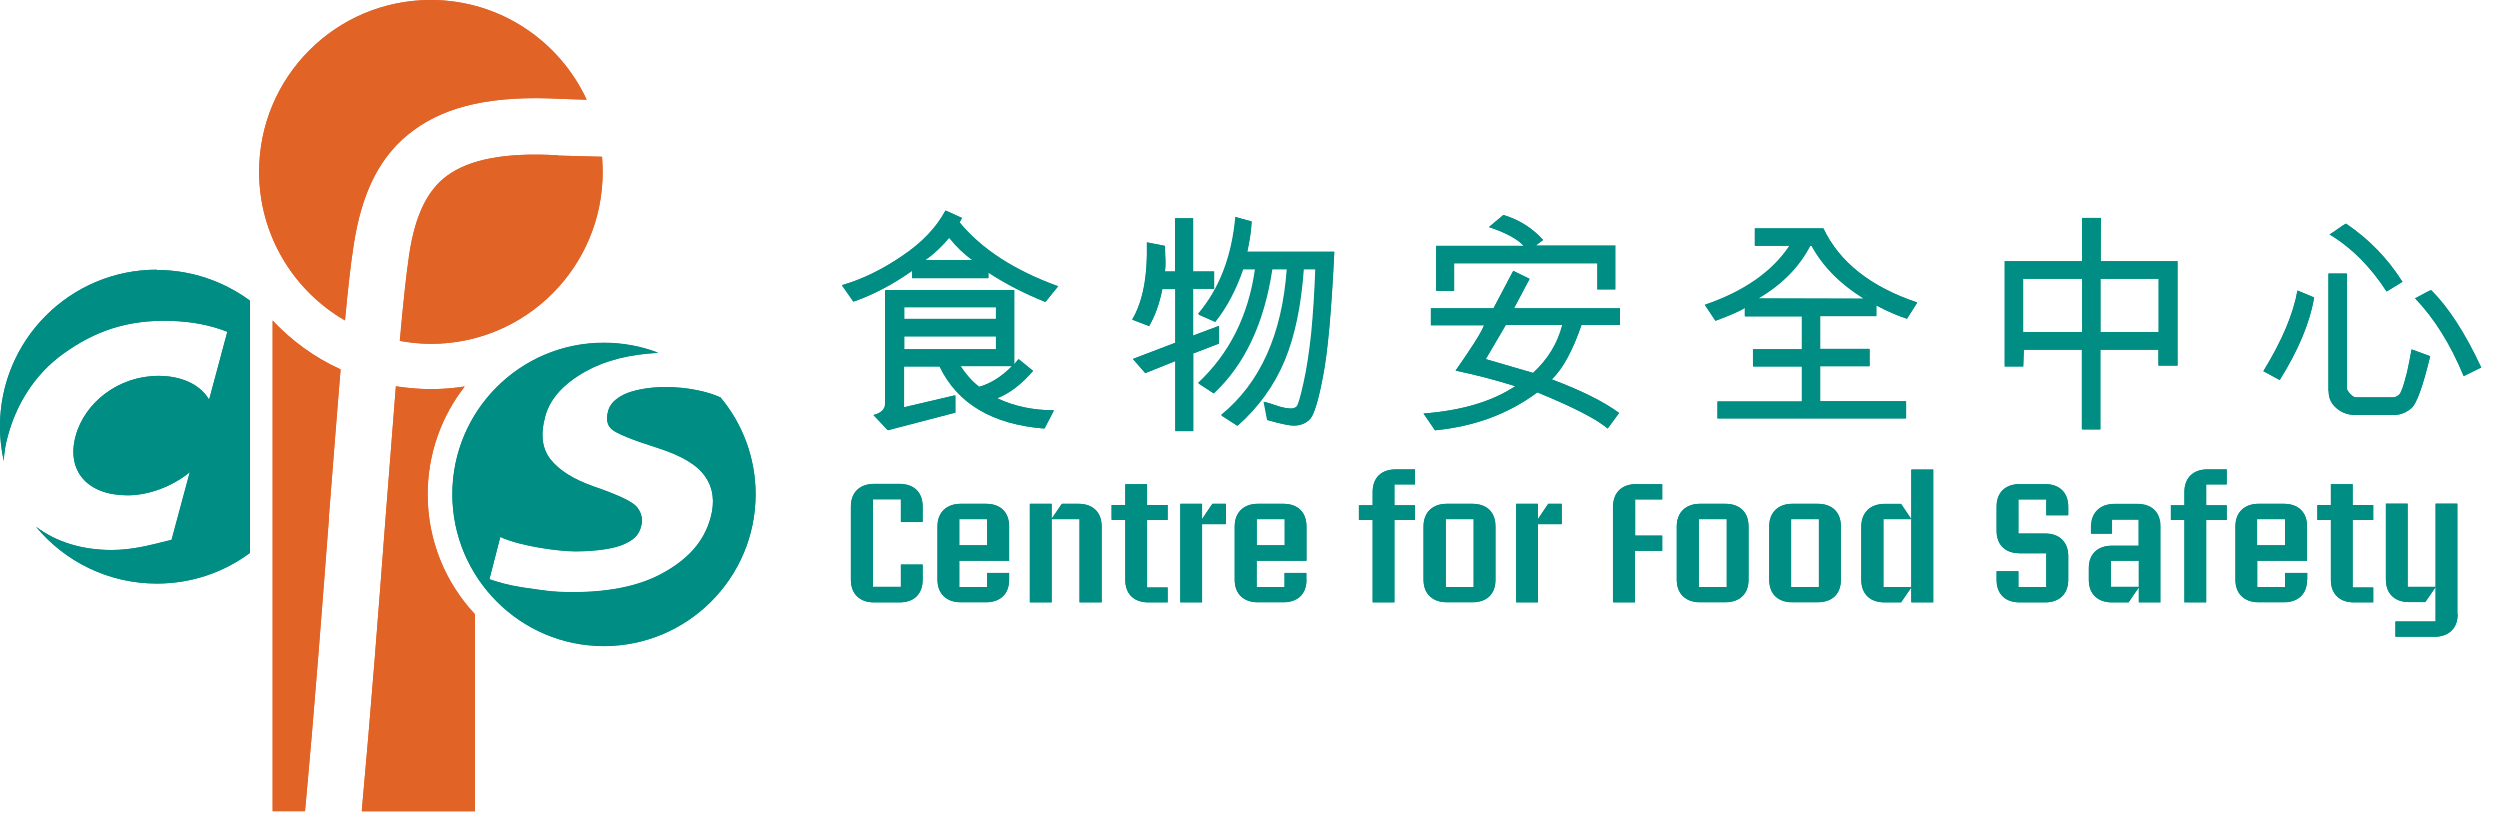 <svg viewBox="0 0 85 28" fill="none" xmlns="http://www.w3.org/2000/svg">
<g clip-path="url(#clip0_1436_67)">
<path d="M11.18 17.59C11.33 15.72 11.46 14.02 11.58 12.56C10.7 12.16 9.92 11.59 9.27 10.9V27.58H10.37C10.69 24.14 10.95 20.68 11.18 17.58" fill="#E26326"></path>
<path d="M11.73 10.89C11.82 9.85 11.92 9 12.02 8.36C12.3 6.5 12.94 5.25 14.06 4.43C15.21 3.58 16.8 3.24 19.05 3.36L19.95 3.39C19.02 1.39 17 0 14.65 0C11.42 0 8.81 2.61 8.81 5.84C8.81 7.99 9.98 9.88 11.72 10.89" fill="#E26326"></path>
<path d="M18.96 5.28H18.95C17.19 5.18 15.96 5.41 15.19 5.98C14.52 6.48 14.11 7.33 13.91 8.65C13.81 9.34 13.7 10.35 13.59 11.59C13.93 11.65 14.29 11.69 14.65 11.69C17.87 11.69 20.49 9.08 20.49 5.85C20.49 5.68 20.48 5.5 20.47 5.33L18.97 5.29L18.96 5.28Z" fill="#E26326"></path>
<path d="M14.54 16.81C14.54 15.43 15.01 14.15 15.8 13.14C15.43 13.2 15.04 13.23 14.65 13.23C14.26 13.23 13.84 13.2 13.46 13.14C13.35 14.52 13.23 16.08 13.1 17.74C12.87 20.79 12.61 24.18 12.3 27.59H16.15V20.9C15.15 19.83 14.54 18.4 14.54 16.82" fill="#E26326"></path>
<path d="M24.49 13.51C24.25 13.4 24.01 13.33 23.72 13.27C23.37 13.2 23.04 13.16 22.62 13.16C22.03 13.16 21.52 13.27 21.22 13.41C20.92 13.56 20.74 13.74 20.68 13.97C20.6 14.25 20.64 14.46 20.8 14.6C20.96 14.74 21.47 14.95 22.35 15.23C23.17 15.49 23.71 15.81 23.98 16.21C24.25 16.6 24.31 17.07 24.16 17.61C23.93 18.44 23.39 19 22.61 19.45C22.11 19.74 21.18 20.14 19.47 20.14C18.76 20.14 18.42 20.07 17.78 19.98C17.31 19.91 16.93 19.8 16.64 19.7L17.01 18.26C17.73 18.59 19.05 18.75 19.56 18.75C20.28 18.75 20.92 18.65 21.23 18.5C21.54 18.35 21.73 18.21 21.81 17.85C21.86 17.64 21.8 17.42 21.65 17.24C21.5 17.06 21.01 16.83 20.17 16.54C19.51 16.3 19.03 16.01 18.73 15.64C18.43 15.27 18.37 14.78 18.54 14.15C18.71 13.55 19.17 13.04 19.93 12.62C20.6 12.25 21.41 12.05 22.38 12C21.81 11.78 21.19 11.66 20.53 11.66C17.68 11.66 15.38 13.97 15.38 16.81C15.38 19.65 17.69 21.97 20.53 21.97C23.37 21.97 25.69 19.66 25.69 16.81C25.69 15.56 25.24 14.4 24.49 13.51Z" fill="#008D83"></path>
<path d="M5.33 9.17C2.38 9.17 0 11.56 0 14.5C0 14.91 0.04 15.3 0.13 15.68C0.14 15.4 0.18 15.11 0.27 14.81C0.54 13.8 1.15 12.74 2.16 12.02C3.2 11.27 4.33 10.86 5.81 10.91C6.52 10.93 7.14 11.05 7.73 11.28L7.11 13.59C6.8 13.06 6.15 12.78 5.39 12.78C4.04 12.78 2.88 13.68 2.57 14.83C2.26 16 2.96 16.84 4.34 16.84C5.06 16.84 5.87 16.54 6.46 16.05L5.84 18.36C5.05 18.56 4.48 18.7 3.79 18.7C2.79 18.7 1.9 18.42 1.23 17.91C2.21 19.09 3.69 19.84 5.34 19.84C6.52 19.84 7.61 19.46 8.5 18.8V10.22C7.61 9.57 6.52 9.18 5.34 9.18" fill="#008D83"></path>
<path d="M31.37 19.71C31.37 20.22 31.05 20.48 30.59 20.48H29.71C29.26 20.48 28.93 20.22 28.93 19.71V17.22C28.93 16.71 29.26 16.45 29.71 16.45H30.59C31.05 16.45 31.37 16.71 31.37 17.22V17.74H30.63V16.97H29.68V19.95H30.63V19.19H31.37V19.71Z" fill="#008D83"></path>
<path d="M34.31 19.71C34.31 20.22 33.98 20.48 33.53 20.48H32.66C32.21 20.48 31.88 20.22 31.88 19.71V17.9C31.88 17.4 32.21 17.13 32.66 17.13H33.53C33.99 17.13 34.31 17.39 34.31 17.9V19.06H32.61V19.96H33.56V19.48H34.31V19.72V19.71ZM33.56 17.65H32.61V18.54H33.56V17.65Z" fill="#008D83"></path>
<path d="M37.45 20.48H36.7V17.65H35.75V20.48H35.01V17.13H35.75V17.64L36.1 17.13H36.67C37.12 17.13 37.45 17.39 37.45 17.9V20.48Z" fill="#008D83"></path>
<path d="M39.7 20.48H39.04C38.58 20.48 38.26 20.22 38.26 19.71V17.67H37.79V17.17H38.26V16.46H39V17.17H39.7V17.67H39V19.97H39.7V20.47V20.48Z" fill="#008D83"></path>
<path d="M41.68 17.82H40.87V20.48H40.13V17.13H40.87V17.65L41.22 17.13H41.68V17.82Z" fill="#008D83"></path>
<path d="M44.42 19.71C44.42 20.22 44.1 20.48 43.64 20.48H42.76C42.31 20.48 41.98 20.22 41.98 19.71V17.9C41.98 17.4 42.31 17.13 42.76 17.13H43.64C44.1 17.13 44.42 17.39 44.42 17.9V19.06H42.73V19.96H43.68V19.48H44.42V19.72V19.71ZM43.68 17.65H42.73V18.54H43.68V17.65Z" fill="#008D83"></path>
<path d="M48.11 17.68H47.41V20.48H46.67V17.68H46.21V17.18H46.67V16.73C46.67 16.22 46.99 15.96 47.45 15.96H48.11V16.47H47.41V17.18H48.11V17.68Z" fill="#008D83"></path>
<path d="M50.85 19.71C50.85 20.22 50.53 20.48 50.07 20.48H49.19C48.74 20.48 48.4 20.22 48.4 19.71V17.9C48.4 17.4 48.73 17.13 49.19 17.13H50.07C50.53 17.13 50.85 17.39 50.85 17.9V19.71ZM50.11 17.65H49.16V19.96H50.11V17.65Z" fill="#008D83"></path>
<path d="M53.1 17.82H52.29V20.48H51.55V17.13H52.29V17.65L52.64 17.13H53.1V17.82Z" fill="#008D83"></path>
<path d="M56.51 18.73H55.59V20.48H54.84V17.23C54.84 16.72 55.17 16.46 55.62 16.46H56.51V16.98H55.59V18.21H56.51V18.73Z" fill="#008D83"></path>
<path d="M59.45 19.71C59.45 20.22 59.12 20.48 58.66 20.48H57.79C57.34 20.48 57.01 20.22 57.01 19.71V17.9C57.01 17.4 57.34 17.13 57.79 17.13H58.66C59.12 17.13 59.45 17.39 59.45 17.9V19.71ZM58.71 17.65H57.76V19.96H58.71V17.65Z" fill="#008D83"></path>
<path d="M62.59 19.71C62.59 20.22 62.26 20.48 61.8 20.48H60.93C60.47 20.48 60.15 20.22 60.15 19.71V17.9C60.15 17.4 60.48 17.13 60.93 17.13H61.8C62.26 17.13 62.59 17.39 62.59 17.9V19.71ZM61.84 17.65H60.89V19.96H61.84V17.65Z" fill="#008D83"></path>
<path d="M65.73 20.48H64.99V19.97L64.64 20.48H64.07C63.62 20.48 63.29 20.22 63.29 19.71V17.9C63.29 17.4 63.62 17.13 64.07 17.13H64.64L64.99 17.65V15.96H65.73V20.48ZM64.99 17.65H64.04V19.96H64.99V17.65Z" fill="#008D83"></path>
<path d="M70.32 19.71C70.32 20.22 69.99 20.48 69.54 20.48H68.67C68.21 20.48 67.89 20.22 67.89 19.71V19.42H68.63V19.96H69.58V18.81H68.67C68.21 18.81 67.89 18.55 67.89 18.04V17.23C67.89 16.72 68.22 16.46 68.67 16.46H69.54C69.99 16.46 70.32 16.72 70.32 17.23V17.52H69.58V16.98H68.63V18.14H69.54C69.99 18.14 70.32 18.4 70.32 18.91V19.72V19.71Z" fill="#008D83"></path>
<path d="M73.46 20.48H72.72V19.97L72.37 20.48H71.8C71.35 20.48 71.02 20.22 71.02 19.71V19.31C71.02 18.81 71.35 18.55 71.81 18.55H72.72V17.66H71.81V18.14H71.11V17.9C71.11 17.4 71.44 17.13 71.89 17.13H72.68C73.14 17.13 73.46 17.39 73.46 17.9V20.48ZM72.72 19.06H71.77V19.95H72.72V19.06Z" fill="#008D83"></path>
<path d="M75.71 17.68H75.01V20.48H74.27V17.68H73.81V17.18H74.27V16.73C74.27 16.22 74.59 15.96 75.05 15.96H75.71V16.47H75.01V17.18H75.71V17.68Z" fill="#008D83"></path>
<path d="M78.44 19.71C78.44 20.22 78.11 20.48 77.66 20.48H76.79C76.34 20.48 76.01 20.22 76.01 19.71V17.9C76.01 17.4 76.34 17.13 76.79 17.13H77.66C78.12 17.13 78.44 17.39 78.44 17.9V19.06H76.75V19.96H77.7V19.48H78.45V19.72L78.44 19.71ZM77.69 17.65H76.74V18.54H77.69V17.65Z" fill="#008D83"></path>
<path d="M80.69 20.48H80.03C79.57 20.48 79.25 20.22 79.25 19.71V17.67H78.79V17.17H79.25V16.46H79.99V17.17H80.69V17.67H79.99V19.97H80.69V20.47V20.48Z" fill="#008D83"></path>
<path d="M83.56 20.88C83.56 21.39 83.23 21.65 82.77 21.65H81.44V21.13H82.81V19.96L82.46 20.47H81.9C81.45 20.47 81.12 20.21 81.12 19.7V17.12H81.86V19.95H82.81V17.12H83.55V20.87L83.56 20.88Z" fill="#008D83"></path>
<path d="M32.16 7.16L32.71 7.41L32.63 7.56C33.38 8.47 34.49 9.19 35.98 9.73L35.55 10.26C34.83 9.97 34.19 9.64 33.61 9.26V9.45H31.02V9.2C30.37 9.66 29.71 10.01 29.03 10.25L28.64 9.69C29.3 9.5 29.99 9.17 30.68 8.7C31.38 8.23 31.87 7.71 32.16 7.15M30.13 9.86H34.49V12.39C34.49 12.39 34.58 12.29 34.64 12.21L35.13 12.61C34.75 13.05 34.35 13.37 33.91 13.54C34.48 13.81 35.12 13.95 35.84 13.95L35.52 14.57C33.76 14.43 32.58 13.73 31.96 12.46H30.74V13.85L32.49 13.44V14.03L30.2 14.63L29.72 14.11C29.99 14.04 30.12 13.91 30.12 13.71V9.86H30.13ZM30.75 10.84H33.88V10.44H30.75V10.84ZM30.75 11.87H33.88V11.43H30.75V11.87ZM31.48 8.84H33.08C32.79 8.63 32.53 8.37 32.29 8.07C32.04 8.37 31.77 8.63 31.48 8.83M34.43 12.44H32.66C32.85 12.73 33.06 12.97 33.3 13.15C33.69 13.04 34.07 12.8 34.43 12.44Z" fill="#008D83"></path>
<path d="M40.57 12.02V14.66H39.96V12.28L38.94 12.69L38.52 12.21L39.96 11.66V9.83H39.52C39.42 10.31 39.28 10.73 39.07 11.09L38.49 10.87C38.85 10.27 39.02 9.4 38.99 8.24L39.6 8.36L39.62 8.89C39.62 9 39.62 9.11 39.6 9.23H39.95V7.42H40.56V9.23H41.28V9.82H40.56V11.41L41.44 11.08V11.68L40.56 12.02H40.57ZM42.01 7.38L42.55 7.53C42.54 7.85 42.48 8.2 42.4 8.56H45.36C45.27 10.55 45.14 11.95 44.98 12.77C44.83 13.58 44.68 14.07 44.55 14.23C44.41 14.39 44.22 14.47 43.97 14.47C43.84 14.47 43.54 14.41 43.08 14.28L42.96 13.66C43.04 13.68 43.19 13.72 43.39 13.79C43.59 13.86 43.76 13.89 43.9 13.89C43.97 13.89 44.03 13.86 44.08 13.82C44.13 13.78 44.21 13.51 44.32 13.01C44.43 12.53 44.51 11.96 44.58 11.33C44.64 10.7 44.69 9.97 44.72 9.14H44.31C44.23 10.37 44.01 11.4 43.66 12.25C43.31 13.09 42.78 13.83 42.06 14.47L41.51 14.11C42.84 13.03 43.59 11.38 43.75 9.14H43.24C42.96 10.98 42.3 12.39 41.25 13.36L40.73 13.02C41.8 12.02 42.45 10.72 42.67 9.14H42.25C42.01 9.84 41.7 10.43 41.3 10.93L40.73 10.67C41.46 9.81 41.88 8.71 42 7.37" fill="#008D83"></path>
<path d="M55.07 11.05H53.77C53.47 11.93 53.13 12.54 52.76 12.9C53.75 13.27 54.52 13.65 55.05 14.04L54.66 14.57C54.29 14.25 53.49 13.84 52.27 13.34C51.29 14.07 50.13 14.5 48.79 14.63L48.4 14.06C49.7 13.96 50.74 13.65 51.52 13.13C50.84 12.91 50.16 12.74 49.49 12.6C50.01 11.86 50.34 11.35 50.46 11.06H48.65V10.48H50.78L51.45 9.21L52 9.48L51.47 10.48H55.07V11.06V11.05ZM54.92 8.36V9.84H54.31V8.95H49.44V9.89H48.83V8.36H51.81C51.59 8.12 51.2 7.91 50.63 7.72L51.12 7.31C51.66 7.47 52.11 7.76 52.47 8.16L52.24 8.33V8.35H54.94L54.92 8.36ZM53.13 11.05H51.2L50.52 12.21L52.13 12.68C52.64 12.21 52.97 11.67 53.13 11.06" fill="#008D83"></path>
<path d="M58.4 13.65H61.27V12.46H59.61V11.88H61.27V10.76H59.33V10.47C59.18 10.57 58.84 10.72 58.33 10.91L57.97 10.37C59.3 9.92 60.26 9.25 60.86 8.36H59.67V7.77H62C62.55 8.92 63.61 9.76 65.19 10.29L64.84 10.84C64.59 10.76 64.24 10.62 63.8 10.39V10.75H61.89V11.87H63.57V12.45H61.89V13.64H64.81V14.22H58.4V13.64V13.65ZM63.38 10.16V10.14C62.58 9.66 61.99 9.06 61.61 8.36H61.55C61.19 9.06 60.61 9.66 59.8 10.14V10.16H63.38Z" fill="#008D83"></path>
<path d="M68.81 11.89L68.79 12.46H68.16V8.88H70.79V7.41H71.43V8.88H74.04V12.43H73.4V11.89H71.42V14.6H70.8V11.89H68.81ZM68.79 11.29H70.8V9.48H68.79V11.29ZM71.42 11.29H73.4V9.48H71.42V11.29Z" fill="#008D83"></path>
<path d="M78.12 9.88L78.68 10.11C78.53 10.98 78.14 11.91 77.51 12.92L76.96 12.62C77.6 11.58 77.98 10.66 78.12 9.88ZM79.18 13.3V9.3H79.8V13.23C79.8 13.23 79.84 13.32 79.92 13.4C80 13.48 80.06 13.51 80.11 13.51H81.37C81.37 13.51 81.44 13.51 81.49 13.48C81.53 13.46 81.57 13.43 81.6 13.4C81.63 13.37 81.66 13.29 81.7 13.17C81.75 13.05 81.79 12.87 81.85 12.64C81.9 12.41 81.95 12.16 82 11.88L82.63 12.11C82.38 13.14 82.17 13.73 81.99 13.88C81.81 14.03 81.61 14.11 81.39 14.11H80.1C79.84 14.11 79.62 14.03 79.45 13.88C79.27 13.73 79.18 13.54 79.18 13.3ZM81.69 9.58L81.15 9.91C80.6 9.07 79.96 8.42 79.21 7.97C79.28 7.93 79.38 7.86 79.49 7.78C79.61 7.7 79.7 7.64 79.77 7.61C80.55 8.14 81.19 8.8 81.69 9.59M84.36 12.5L83.77 12.79C83.33 11.7 82.77 10.82 82.12 10.15C82.47 9.96 82.65 9.87 82.67 9.87C83.25 10.45 83.82 11.32 84.37 12.5" fill="#008D83"></path>
<path d="M11.18 17.59C11.33 15.72 11.45 14.02 11.58 12.56C10.7 12.16 9.92 11.59 9.27 10.9V27.58H10.37C10.69 24.13 10.95 20.68 11.19 17.59" fill="#E26326"></path>
<path d="M11.73 10.89C11.83 9.85 11.92 9 12.02 8.36C12.3 6.5 12.94 5.25 14.06 4.43C15.21 3.58 16.79 3.24 19.04 3.36L19.94 3.39C19.02 1.39 16.99 0 14.64 0C11.42 0 8.81 2.62 8.81 5.84C8.81 8 9.98 9.88 11.72 10.89" fill="#E26326"></path>
<path d="M18.96 5.28C17.2 5.18 15.97 5.41 15.2 5.98C14.52 6.48 14.12 7.33 13.92 8.65C13.81 9.34 13.71 10.36 13.6 11.59C13.94 11.65 14.3 11.69 14.65 11.69C17.88 11.69 20.49 9.08 20.49 5.85C20.49 5.68 20.48 5.5 20.47 5.33L18.97 5.29L18.96 5.28Z" fill="#E26326"></path>
<path d="M14.54 16.81C14.54 15.43 15.01 14.15 15.8 13.14C15.43 13.2 15.04 13.23 14.65 13.23C14.26 13.23 13.85 13.19 13.46 13.13C13.35 14.51 13.23 16.07 13.1 17.73C12.87 20.78 12.61 24.18 12.3 27.57H16.15V20.88C15.15 19.81 14.54 18.38 14.54 16.8" fill="#E26326"></path>
<path d="M24.49 13.51C24.25 13.4 24.01 13.33 23.72 13.27C23.37 13.2 23.04 13.16 22.62 13.16C22.03 13.16 21.52 13.27 21.22 13.41C20.92 13.56 20.74 13.74 20.68 13.96C20.6 14.24 20.64 14.45 20.8 14.59C20.96 14.73 21.47 14.94 22.35 15.22C23.17 15.48 23.71 15.8 23.98 16.2C24.25 16.59 24.31 17.06 24.16 17.6C23.93 18.43 23.39 18.99 22.61 19.44C22.11 19.73 21.18 20.13 19.47 20.13C18.76 20.13 18.42 20.06 17.78 19.97C17.31 19.9 16.93 19.79 16.64 19.69L17.01 18.25C17.73 18.58 19.05 18.74 19.56 18.74C20.28 18.74 20.92 18.64 21.23 18.49C21.55 18.34 21.73 18.21 21.81 17.84C21.86 17.63 21.8 17.41 21.65 17.23C21.5 17.05 21.01 16.82 20.17 16.53C19.51 16.3 19.03 16 18.73 15.63C18.43 15.26 18.36 14.77 18.54 14.14C18.7 13.54 19.17 13.03 19.93 12.61C20.6 12.24 21.42 12.04 22.38 11.99C21.81 11.77 21.18 11.65 20.53 11.65C17.68 11.65 15.38 13.96 15.38 16.8C15.38 19.64 17.69 21.96 20.53 21.96C23.37 21.96 25.69 19.65 25.69 16.8C25.69 15.55 25.24 14.39 24.49 13.5" fill="#008D83"></path>
<path d="M5.33 9.17C2.39 9.17 0 11.56 0 14.5C0 14.91 0.05 15.3 0.13 15.68C0.13 15.4 0.19 15.11 0.27 14.81C0.54 13.8 1.15 12.74 2.16 12.02C3.2 11.27 4.33 10.86 5.81 10.91C6.52 10.93 7.14 11.05 7.73 11.28L7.11 13.59C6.8 13.06 6.15 12.78 5.39 12.78C4.03 12.78 2.88 13.68 2.57 14.83C2.25 16 2.96 16.84 4.33 16.84C5.05 16.84 5.85 16.54 6.45 16.05L5.83 18.35C5.04 18.55 4.47 18.7 3.78 18.7C2.77 18.7 1.89 18.42 1.22 17.91C2.2 19.09 3.67 19.84 5.33 19.84C6.51 19.84 7.6 19.46 8.49 18.8V10.22C7.6 9.57 6.51 9.18 5.33 9.18" fill="#008D83"></path>
<path d="M31.37 19.71C31.37 20.22 31.05 20.48 30.59 20.48H29.71C29.26 20.48 28.93 20.22 28.93 19.71V17.23C28.93 16.72 29.26 16.46 29.71 16.46H30.59C31.05 16.46 31.37 16.72 31.37 17.23V17.75H30.63V16.98H29.68V19.96H30.63V19.2H31.37V19.72V19.71Z" fill="#008D83"></path>
<path d="M34.31 19.71C34.31 20.22 33.98 20.47 33.53 20.47H32.66C32.21 20.47 31.87 20.21 31.87 19.71V17.9C31.87 17.4 32.2 17.13 32.66 17.13H33.53C33.99 17.13 34.31 17.39 34.31 17.9V19.07H32.62V19.96H33.57V19.48H34.31V19.72V19.71ZM33.57 17.65H32.62V18.54H33.57V17.65Z" fill="#008D83"></path>
<path d="M37.45 20.48H36.71V17.65H35.76V20.48H35.02V17.13H35.76V17.64L36.11 17.13H36.68C37.13 17.13 37.46 17.39 37.46 17.9V20.48H37.45Z" fill="#008D83"></path>
<path d="M39.7 20.48H39.04C38.58 20.48 38.26 20.22 38.26 19.72V17.68H37.8V17.17H38.26V16.46H39V17.17H39.7V17.68H39V19.98H39.7V20.48Z" fill="#008D83"></path>
<path d="M41.68 17.82H40.87V20.48H40.13V17.13H40.87V17.65L41.22 17.13H41.68V17.82Z" fill="#008D83"></path>
<path d="M44.42 19.71C44.42 20.22 44.09 20.47 43.64 20.47H42.76C42.3 20.47 41.98 20.21 41.98 19.71V17.9C41.98 17.4 42.31 17.13 42.76 17.13H43.64C44.09 17.13 44.42 17.39 44.42 17.9V19.07H42.72V19.96H43.67V19.48H44.41V19.72L44.42 19.71ZM43.68 17.65H42.73V18.54H43.68V17.65Z" fill="#008D83"></path>
<path d="M48.11 17.68H47.41V20.48H46.67V17.68H46.2V17.18H46.67V16.73C46.67 16.22 46.99 15.96 47.45 15.96H48.11V16.47H47.41V17.18H48.11V17.68Z" fill="#008D83"></path>
<path d="M50.84 19.71C50.84 20.22 50.52 20.47 50.06 20.47H49.18C48.73 20.47 48.4 20.21 48.4 19.71V17.9C48.4 17.4 48.73 17.13 49.18 17.13H50.06C50.52 17.13 50.84 17.39 50.84 17.9V19.71ZM50.1 17.65H49.15V19.96H50.1V17.65Z" fill="#008D83"></path>
<path d="M53.1 17.82H52.29V20.48H51.55V17.13H52.29V17.65L52.64 17.13H53.1V17.82Z" fill="#008D83"></path>
<path d="M56.51 18.73H55.59V20.48H54.85V17.23C54.85 16.72 55.18 16.46 55.63 16.46H56.52V16.98H55.6V18.21H56.52V18.73H56.51Z" fill="#008D83"></path>
<path d="M59.45 19.71C59.45 20.22 59.12 20.47 58.67 20.47H57.8C57.35 20.47 57.01 20.21 57.01 19.71V17.9C57.01 17.4 57.34 17.13 57.8 17.13H58.67C59.13 17.13 59.45 17.39 59.45 17.9V19.71ZM58.71 17.65H57.76V19.96H58.71V17.65Z" fill="#008D83"></path>
<path d="M62.59 19.71C62.59 20.22 62.27 20.47 61.81 20.47H60.94C60.48 20.47 60.16 20.21 60.16 19.71V17.9C60.16 17.4 60.49 17.13 60.94 17.13H61.81C62.27 17.13 62.59 17.39 62.59 17.9V19.71ZM61.85 17.65H60.9V19.96H61.85V17.65Z" fill="#008D83"></path>
<path d="M65.73 20.48H64.98V19.97L64.63 20.48H64.06C63.61 20.48 63.28 20.22 63.28 19.72V17.91C63.28 17.41 63.61 17.14 64.06 17.14H64.63L64.98 17.66V15.97H65.73V20.49V20.48ZM64.98 17.65H64.03V19.96H64.98V17.65Z" fill="#008D83"></path>
<path d="M70.32 19.71C70.32 20.22 69.99 20.48 69.54 20.48H68.66C68.2 20.48 67.88 20.22 67.88 19.71V19.42H68.62V19.96H69.57V18.81H68.66C68.2 18.81 67.88 18.55 67.88 18.04V17.23C67.88 16.72 68.2 16.46 68.66 16.46H69.54C69.99 16.46 70.32 16.72 70.32 17.23V17.52H69.57V16.98H68.62V18.14H69.54C69.99 18.14 70.32 18.4 70.32 18.91V19.72V19.71Z" fill="#008D83"></path>
<path d="M73.46 20.48H72.72V19.97L72.37 20.48H71.8C71.35 20.48 71.02 20.22 71.02 19.72V19.32C71.02 18.81 71.35 18.56 71.8 18.56H72.71V17.67H71.8V18.15H71.09V17.91C71.09 17.41 71.42 17.14 71.87 17.14H72.66C73.12 17.14 73.44 17.4 73.44 17.91V20.49L73.46 20.48ZM72.72 19.07H71.77V19.96H72.72V19.07Z" fill="#008D83"></path>
<path d="M75.71 17.68H75.01V20.48H74.27V17.68H73.81V17.18H74.27V16.73C74.27 16.22 74.6 15.96 75.05 15.96H75.71V16.47H75.01V17.18H75.71V17.68Z" fill="#008D83"></path>
<path d="M78.44 19.71C78.44 20.22 78.11 20.47 77.65 20.47H76.78C76.33 20.47 76 20.21 76 19.71V17.9C76 17.4 76.33 17.13 76.78 17.13H77.65C78.11 17.13 78.44 17.39 78.44 17.9V19.07H76.74V19.96H77.69V19.48H78.44V19.72V19.71ZM77.69 17.65H76.74V18.54H77.69V17.65Z" fill="#008D83"></path>
<path d="M80.69 20.48H80.03C79.57 20.48 79.25 20.22 79.25 19.72V17.68H78.79V17.17H79.25V16.46H79.99V17.17H80.69V17.68H79.99V19.98H80.69V20.48Z" fill="#008D83"></path>
<path d="M83.56 20.88C83.56 21.39 83.23 21.65 82.77 21.65H81.45V21.13H82.81V19.96L82.46 20.47H81.9C81.45 20.47 81.12 20.21 81.12 19.71V17.13H81.86V19.96H82.81V17.13H83.55V20.88H83.56Z" fill="#008D83"></path>
<path d="M32.15 7.16L32.7 7.41L32.62 7.57C33.37 8.47 34.48 9.2 35.97 9.74L35.54 10.27C34.82 9.98 34.18 9.65 33.6 9.27V9.46H31.01V9.21C30.36 9.67 29.7 10.02 29.01 10.26L28.62 9.7C29.29 9.51 29.97 9.18 30.66 8.71C31.36 8.24 31.84 7.72 32.14 7.16M30.11 9.87H34.46V12.4C34.46 12.4 34.56 12.3 34.62 12.21L35.11 12.61C34.73 13.05 34.32 13.37 33.89 13.54C34.46 13.81 35.1 13.95 35.82 13.95L35.49 14.57C33.74 14.43 32.55 13.73 31.94 12.46H30.71V13.85L32.46 13.44V14.03L30.17 14.62L29.69 14.11C29.96 14.04 30.09 13.91 30.09 13.71V9.86L30.11 9.87ZM30.72 10.85H33.86V10.45H30.72V10.85ZM30.72 11.88H33.86V11.44H30.72V11.88ZM31.46 8.85H33.06C32.77 8.64 32.51 8.39 32.26 8.08C32.01 8.38 31.74 8.64 31.45 8.84M34.4 12.45H32.63C32.82 12.74 33.03 12.98 33.27 13.16C33.66 13.05 34.04 12.82 34.4 12.45Z" fill="#008D83"></path>
<path d="M40.57 12.02V14.65H39.96V12.27L38.94 12.68L38.52 12.2L39.96 11.65V9.82H39.52C39.43 10.3 39.28 10.72 39.07 11.08L38.5 10.86C38.86 10.26 39.03 9.39 39 8.24L39.61 8.36L39.63 8.89C39.63 9 39.63 9.11 39.61 9.23H39.96V7.42H40.57V9.23H41.28V9.82H40.57V11.41L41.45 11.08V11.68L40.57 12.02ZM42.01 7.38L42.56 7.53C42.54 7.86 42.49 8.2 42.41 8.56H45.37C45.27 10.55 45.15 11.95 44.99 12.77C44.84 13.58 44.69 14.07 44.56 14.23C44.42 14.39 44.23 14.47 43.98 14.47C43.85 14.47 43.55 14.41 43.1 14.28L42.98 13.66C43.07 13.68 43.21 13.72 43.41 13.79C43.61 13.86 43.78 13.89 43.92 13.89C43.99 13.89 44.05 13.87 44.1 13.82C44.15 13.77 44.23 13.51 44.34 13.02C44.45 12.53 44.54 11.97 44.6 11.34C44.66 10.71 44.71 9.98 44.74 9.16H44.33C44.24 10.39 44.03 11.42 43.68 12.26C43.33 13.1 42.8 13.84 42.08 14.48L41.53 14.13C42.86 13.05 43.61 11.4 43.77 9.16H43.26C42.98 11.01 42.31 12.41 41.27 13.38L40.75 13.04C41.83 12.04 42.47 10.74 42.69 9.16H42.27C42.03 9.85 41.72 10.45 41.32 10.95L40.75 10.7C41.48 9.84 41.9 8.73 42.01 7.4" fill="#008D83"></path>
<path d="M55.07 11.05H53.77C53.47 11.93 53.13 12.54 52.76 12.9C53.75 13.27 54.51 13.65 55.05 14.04L54.66 14.57C54.29 14.25 53.49 13.84 52.27 13.34C51.29 14.07 50.13 14.5 48.79 14.63L48.4 14.06C49.7 13.96 50.74 13.65 51.52 13.13C50.84 12.92 50.16 12.74 49.49 12.6C50.01 11.86 50.34 11.35 50.46 11.06H48.65V10.48H50.78L51.45 9.21L52.01 9.48L51.48 10.48H55.08V11.06L55.07 11.05ZM54.92 8.36V9.84H54.31V8.95H49.44V9.89H48.83V8.36H51.81C51.59 8.13 51.2 7.91 50.62 7.72L51.11 7.31C51.65 7.47 52.1 7.76 52.46 8.16L52.23 8.33V8.35H54.93L54.92 8.36ZM53.12 11.05H51.19L50.51 12.21L52.12 12.68C52.63 12.21 52.95 11.67 53.11 11.06" fill="#008D83"></path>
<path d="M58.39 13.65H61.26V12.46H59.6V11.87H61.26V10.75H59.32V10.46C59.17 10.56 58.84 10.71 58.32 10.9L57.96 10.36C59.28 9.91 60.25 9.24 60.84 8.35H59.66V7.76H61.99C62.53 8.91 63.6 9.75 65.18 10.28L64.83 10.83C64.57 10.75 64.22 10.61 63.79 10.38V10.74H61.88V11.86H63.56V12.45H61.88V13.64H64.8V14.23H58.39V13.64V13.65ZM63.37 10.16C62.57 9.66 61.98 9.07 61.59 8.36H61.53C61.17 9.06 60.59 9.66 59.78 10.14L63.37 10.15V10.16Z" fill="#008D83"></path>
<path d="M68.81 11.89L68.79 12.46H68.16V8.88H70.79V7.41H71.43L71.41 8.88H74.03V12.43H73.38V11.89H71.4V14.6H70.78V11.89H68.8H68.81ZM68.78 11.29H70.79V9.48H68.78V11.29ZM71.41 11.29H73.39V9.48H71.41V11.29Z" fill="#008D83"></path>
<path d="M78.12 9.88L78.68 10.12C78.53 10.99 78.14 11.92 77.51 12.92L76.95 12.62C77.59 11.58 77.97 10.67 78.11 9.88M79.16 13.3V9.3H79.78V13.23C79.78 13.23 79.82 13.32 79.9 13.4C79.98 13.48 80.04 13.51 80.09 13.51H81.35C81.35 13.51 81.43 13.51 81.47 13.48C81.51 13.46 81.55 13.44 81.58 13.4C81.61 13.37 81.64 13.29 81.69 13.17C81.73 13.05 81.78 12.87 81.84 12.64C81.89 12.41 81.94 12.16 81.99 11.88L82.62 12.11C82.37 13.14 82.16 13.73 81.98 13.88C81.8 14.03 81.6 14.11 81.38 14.11H80.09C79.83 14.11 79.61 14.03 79.44 13.88C79.26 13.73 79.17 13.54 79.17 13.3M81.68 9.58L81.14 9.91C80.6 9.07 79.95 8.42 79.2 7.97C79.28 7.93 79.37 7.87 79.49 7.78C79.61 7.69 79.7 7.63 79.76 7.6C80.55 8.13 81.18 8.79 81.68 9.58ZM84.35 12.49L83.76 12.78C83.31 11.7 82.76 10.82 82.11 10.14C82.45 9.95 82.64 9.86 82.65 9.86C83.23 10.44 83.8 11.31 84.34 12.49" fill="#008D83"></path>
</g>
<defs>
<clipPath id="clip0_1436_67">
<rect width="84.36" height="27.58" fill="white"></rect>
</clipPath>
</defs>
</svg>
